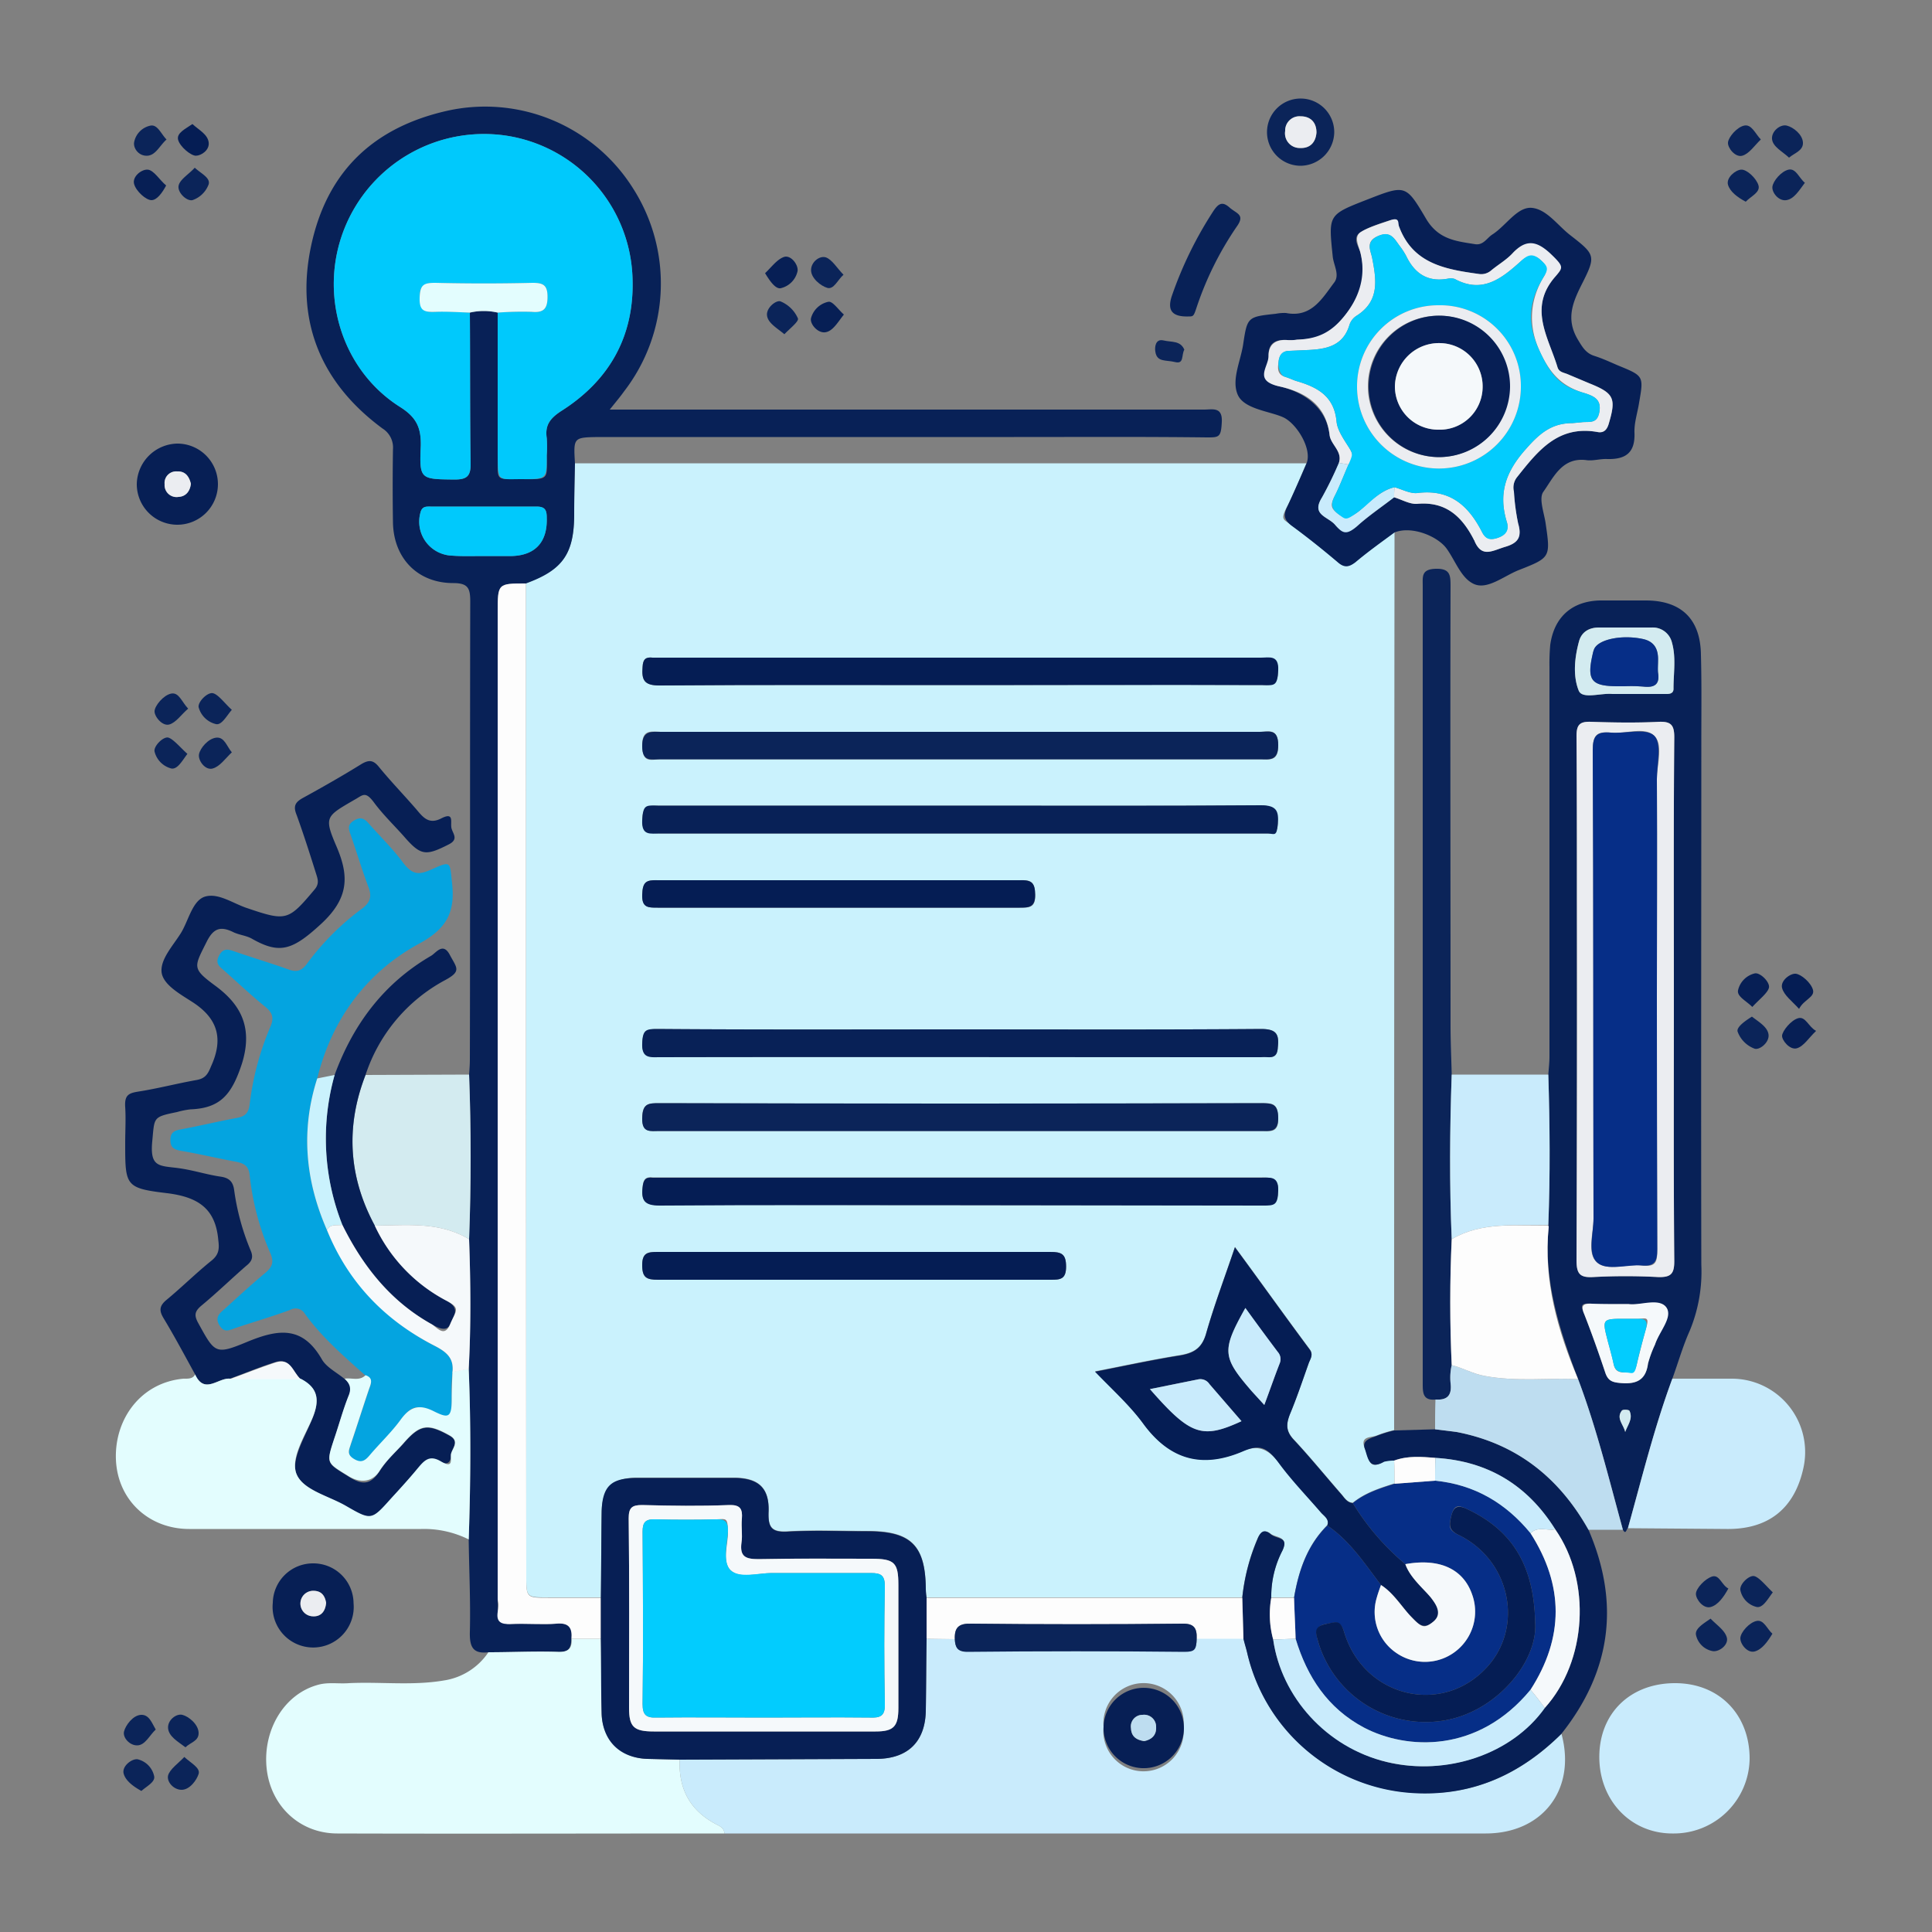 <svg id="e44cd67d-d286-4e47-974d-726a99f5f0f8" data-name="Layer 1" xmlns="http://www.w3.org/2000/svg" viewBox="0 0 500 500"><rect x="0" y="0" width="500" height="500" fill="#808080" stroke="none"/><defs><style>.ab1d00e6-65c2-4117-a0c0-839ca5933d90{fill:#caf2fd;}.b78cd3e1-486b-47cb-bda8-26e45975045c{fill:#082157;}.e9eb7ab5-40ec-4655-ae7c-d79f4971da05{fill:#c9ebfc;}.a8538bb4-7cf4-46a7-ab67-0bd14ea4770b{fill:#e3fdfe;}.bad0186a-a318-4a61-aa98-2e890dd29c5e{fill:#04a4e0;}.a0e10779-fe5f-477c-a6a3-59fd4d41565a{fill:#071f55;}.a288878a-ae84-4293-b106-39590d3f23ee{fill:#0b2459;}.ba4adf36-ac76-454f-846e-0893b1cfad90{fill:#d3ebf0;}.f3e2c697-2419-42fe-9b22-c8b909bbe02a{fill:#beddf0;}.ab6df08f-0240-49f6-bf37-31f93718c353{fill:#051d54;}.bd57d856-0b20-4e7b-9314-b7deaa656c80{fill:#062e87;}.b3104ba7-14f9-449d-919b-770ac5228044{fill:#fdfdfd;}.ba004008-89a6-46ff-93f5-da644947f98f{fill:#00c9fc;}.a4e64d6c-4a1f-4d3c-a584-e29fa8ef62d4{fill:#f5f9fb;}.b6d3550c-5ac0-4da3-af82-f61af7ae0134{fill:#ebedf1;}.bf90769b-e427-4326-9bbd-e26d0f5070fa{fill:#02ccfe;}</style></defs><path class="ab1d00e6-65c2-4117-a0c0-839ca5933d90" d="M148.8,119.9H338.1c-1.6,3.7-3.1,7.6-5,11.2s-.8,3.3,1.1,4.8c4.1,3,8.1,6.2,12,9.5,1.7,1.5,2.9,1.3,4.6,0,3.2-2.7,6.7-5.2,10.1-7.7q-.1,116.3-.1,232.4a33.6,33.6,0,0,0-4.5,1.4c-1.5.6-4.4.1-3.1,3.3s1,5.7,5,3.4a10.9,10.9,0,0,1,2.6-.3c.1,2,.1,4,.1,6-3.8,1.2-7.6,2.4-10.8,5-1.5-.1-2.2-1.4-3-2.3-4.1-4.7-8-9.5-12.2-14-2.1-2.2-2.1-4-1.1-6.6,1.8-4.3,3.3-8.8,4.9-13.3.4-1.1,1.3-2.2.2-3.6-6.4-8.6-12.6-17.3-19.3-26.4-2.7,8-5.4,15.1-7.5,22.5-1.1,3.7-3.2,4.9-6.7,5.5-7.5,1.2-14.8,2.8-22,4.2,4.4,4.6,9,8.7,12.5,13.5,6.9,9.4,15.3,11.6,25.8,7.1,4-1.7,6.7-.3,9.3,3.1s7.2,8.5,10.9,12.8c.8.9,2.2,1.7,1.6,3.3-5.2,5.2-7.4,11.7-8.6,18.7H329a25.8,25.8,0,0,1,2.9-12.2c1.7-3.7-1.8-3.2-3.1-4.3s-2.7-.4-3.4,1.4a52.5,52.5,0,0,0-3.9,15.1H239.8a15,15,0,0,1-.2-2.2c-.1-11.3-3.8-15-15.1-15-6.9,0-13.9-.3-20.8.1-4,.2-4.9-1.1-4.8-4.9.3-6.3-2.5-8.9-8.7-9H164.6c-6.1.1-8.8,2.8-8.9,9s-.1,14.7-.2,22H141.8c-5.6,0-5.6,0-5.6-5.8q-.1-128.4-.1-256.7c9.6-3.5,12.5-7.7,12.5-18C148.6,128.6,148.7,124.2,148.8,119.9ZM248,292.7h78.3c2.3,0,4.6.7,4.5-3.3s-1.5-3.9-4.5-3.9q-77.7.2-155.6,0c-2.9,0-4.5.1-4.5,3.9s2.1,3.3,4.5,3.3Zm.6-103.3H171.2c-2.5,0-5.1-.9-5,3.7s2.4,3.4,4.8,3.4H325.8c2.6,0,5.1.8,5-3.7s-2.5-3.4-4.8-3.4Zm-.1,77c-26.1,0-52.2.1-78.3-.1-3,0-3.9.7-4,3.9s2.1,3.4,4.5,3.4c51.9-.1,103.8,0,155.6,0a10.8,10.8,0,0,1,1.8,0c1.9.1,2.5-.7,2.6-2.6.4-3.5-.5-4.7-4.4-4.7C300.4,266.5,274.4,266.4,248.5,266.4Zm.4-57.9H170.2c-3-.1-3.9.7-4,3.8s2.2,3.4,4.5,3.4H328.1c1.8.1,2.5-.4,2.6-2.5s-.4-4.8-4.4-4.8C300.5,208.6,274.7,208.5,248.9,208.5Zm-.4,103.4h78.3c3,0,3.9-.7,4-3.9s-2.2-3.3-4.5-3.3H168.9c-1.9-.2-2.4.6-2.6,2.5-.4,3.5.6,4.7,4.4,4.7C196.6,311.8,222.6,311.9,248.5,311.9Zm0-134.6c26.1,0,52.2-.1,78.3,0,3,.1,3.9-.7,4-3.8s-2.3-3.3-4.5-3.3H168.9c-1.8-.2-2.5.4-2.6,2.4-.3,3.5.5,4.8,4.4,4.8C196.6,177.2,222.6,177.3,248.5,177.3ZM220.6,331.2h51.3c2.5,0,4-.1,4-3.4s-1.2-3.8-4.1-3.8H170.2c-2.5,0-4,.1-4,3.4s1.1,3.8,4.1,3.8Zm-4-96.3h47.3c2.4,0,4.1.1,4-3.3s-1-3.9-4-3.8H170.2c-3-.1-3.9.6-4,3.8s1.6,3.3,4,3.3Z"/><path class="b78cd3e1-486b-47cb-bda8-26e45975045c" d="M148.8,119.9c-.1,4.3-.2,8.7-.2,13.1,0,10.3-2.9,14.5-12.5,18-7.3,0-7.3,0-7.3,7.5V413.6c0,1.2.1,2.4,0,3.6s.9,3.2,3.3,3.1c4-.2,8,.2,11.9-.1s4.1,1.2,3.9,3.9-.8,3.5-3.5,3.4c-6-.2-12,.1-18,.1-4.1.5-4.9-1.5-4.8-5.3.2-7.9-.2-15.9-.3-23.8.5-14.7.6-29.5,0-44.2.6-11.2.5-22.4.1-33.6q.8-21.3,0-42.6c.1-1.3.2-2.6.2-3.9.1-39.5,0-79,.1-118.5,0-3.4-.5-4.8-4.4-4.8-9.2,0-15.4-6.4-15.6-15.6-.1-6.3-.1-12.6,0-19a5.8,5.8,0,0,0-2.7-5.4C83,99.1,76.4,83.1,80.5,63.7s16.2-30.7,35.1-35a45.2,45.2,0,0,1,48.2,20,45.7,45.7,0,0,1-2.3,52.6c-1,1.4-2.1,2.7-3.7,4.7H311.6c2.2,0,4.8-.8,4.6,3.2s-.7,4-3.9,4c-16.6-.2-33.3-.1-49.9-.1H154.9C148.4,113.2,148.4,113.2,148.8,119.9Zm-20-39v36.6c.1,7.3-.9,6.4,6.3,6.5s6.4,0,6.4-6.2a32.3,32.3,0,0,0,0-4.4c-.5-3.3.8-5.1,3.7-7,12.5-7.9,19-19.4,18.5-34.3a38.5,38.5,0,0,0-32.1-36.9A38.9,38.9,0,0,0,89.2,59c-6.8,16.8-1,36.6,14.3,46.3,4.3,2.7,5.5,5.4,5.4,10.1-.4,8.7-.1,8.6,8.7,8.7,3,0,4.2-.7,4.2-3.9-.2-13.1-.1-26.2-.2-39.3A15.9,15.9,0,0,1,128.8,80.9Zm-3.8,63h7.5c6.1-.2,9.2-3.7,9-9.9,0-2.1-.5-2.9-2.7-2.9H111.4c-1.1,0-2.2-.1-2.6,1.6a8.8,8.8,0,0,0,8.2,11.1C119.7,144,122.3,143.9,125,143.9Z"/><path class="e9eb7ab5-40ec-4655-ae7c-d79f4971da05" d="M404.1,448.7c3.9,14.3-4.8,25.8-19.6,25.8h-197c-.1-1.4-1.2-1.9-2.2-2.4-6.8-3.6-9.7-9.2-9.4-16.7l51.1-.2c8.1-.1,12.5-4.6,12.6-12.6.1-6.2.1-12.3.2-18.5h7.3c.1,2.1.6,3.3,3.3,3.3q28.1-.3,56.1,0c2.8,0,3.2-1.3,3.2-3.4h12.1c.3,1.3.7,2.5,1,3.8a46.9,46.9,0,0,0,43.9,36.2C381.5,464.7,393.7,459,404.1,448.7Zm-118.5-1.8a10.4,10.4,0,1,0,20.7.2,10.4,10.4,0,1,0-20.7-.2Z"/><path class="a8538bb4-7cf4-46a7-ab67-0bd14ea4770b" d="M175.9,455.4c-.3,7.5,2.6,13.1,9.4,16.7,1,.5,2.1,1,2.2,2.4-33.4,0-66.8.1-100.2,0-9.8,0-17.3-7.2-18.3-16.9s4.4-19.2,13.4-21.6c2.6-.7,5.2-.2,7.9-.4,8.2-.4,16.4.7,24.6-.7a16.9,16.9,0,0,0,11.5-7.3c6,0,12-.3,18-.1,2.7.1,3.7-.9,3.5-3.4h7.6c.1,6.4.1,12.9.2,19.3s4.8,11.6,11.9,11.8Z"/><path class="b78cd3e1-486b-47cb-bda8-26e45975045c" d="M421.3,395.5c-.4.2-.5,1.8-1.3.4-3.6-13.1-6.8-26.3-11.6-39s-9-25.5-7.6-39.4c0-.1-.1-.2-.1-.4.5-13,.4-25.9,0-38.9.1-1.6.3-3.2.3-4.8V172.6a54.3,54.3,0,0,1,.2-5.7c1-7.2,5.6-11.3,12.8-11.5h11.9c9.2,0,14.2,4.8,14.3,14.1.2,7.4.1,14.8.1,22.1,0,45.3-.1,90.5,0,135.7a39.9,39.9,0,0,1-3,17.1c-1.8,4-3,8.3-4.5,12.4C428.1,369.5,424.9,382.6,421.3,395.5Zm11.9-136.7c0-22.7-.1-45.4.1-68,0-3.1-.8-4.1-3.9-4-5.9.3-11.8.2-17.7,0-2.9-.1-3.7.8-3.7,3.7.1,14,.1,28,.1,42q0,46.8-.1,93.6c0,3.5.8,4.6,4.3,4.4a156.9,156.9,0,0,1,16.8,0c3.3.1,4.2-.8,4.2-4.1C433.1,303.8,433.2,281.3,433.2,258.8Zm-12.8-79.2h10.1c1.1,0,2.7.2,2.6-1.5,0-3.9.7-7.9-.4-11.8a5.1,5.1,0,0,0-5.2-3.9H413.8c-2.5,0-4.4,1.1-5.1,3.4-1.2,4.3-1.7,9.1-.1,13,1,2.2,5.7.5,8.7.8Zm1.1,157.9c-3.7,0-6.6.1-9.5-.1s-3,.4-2,2.7c2,5.1,3.8,10.2,5.5,15.3.7,1.9,1.7,2.3,3.6,2.5,4,.4,6.8-.4,7.4-5a28.8,28.8,0,0,1,1.8-4.9c1.1-3.4,4.4-7.6,2.9-9.7S424.4,337.9,421.5,337.5Zm-.9,33.1c.6-1.8,2.1-3.4,1.1-5.5-.2-.3-1.8-.4-2,0C418.2,367.1,420.2,368.7,420.6,370.6Z"/><path class="bad0186a-a318-4a61-aa98-2e890dd29c5e" d="M94.6,356c-5.6-5-11.3-9.9-15.7-16a2.8,2.8,0,0,0-3.8-1c-4.6,1.7-9.4,3.1-14.2,4.7-1.5.5-2.8,1.4-4.1-.7s.1-3.2,1.4-4.3c3.5-3.2,7-6.4,10.6-9.4,1.7-1.5,2.1-2.7,1.2-4.9A68.4,68.4,0,0,1,64.6,304c-.3-2.3-1.5-2.9-3.3-3.3-4.9-.9-9.8-2.1-14.7-2.9-1.8-.4-2.5-1-2.5-2.8s.9-2.4,2.6-2.7c4.9-.9,9.8-2.1,14.7-3,2-.4,2.9-1.2,3.2-3.4a73,73,0,0,1,5.3-20c1-2.2.8-3.7-1.2-5.3-3.8-3.1-7.3-6.4-10.9-9.6-1.2-1-2.1-1.8-1.1-3.7s2.2-1.7,3.9-1.1c4.6,1.6,9.3,3,13.8,4.6,2.1.8,3.4.7,4.9-1.2A67.4,67.4,0,0,1,93.9,235c2-1.6,2.3-3.1,1.5-5.3-1.7-4.5-3.1-9.2-4.7-13.8-.6-1.6-.7-2.6,1-3.6s2.7-.4,3.8.9c2.9,3.3,6.1,6.4,8.7,9.9s4.3,3.3,7.5,1.9c5.1-2.3,4.7-2,5.3,3.6.8,7.4-1.3,11.7-8.5,15.6-13.6,7.4-22.6,19.5-26.4,34.9-4.3,13.4-3.1,26.4,2.5,39.2s15,23.4,27.9,30c3.1,1.6,5,3.2,4.6,6.8s-.2,4.7-.2,7.1c0,4.9-.2,5.2-4.7,3.1s-6.1-1.1-8.5,2.2-5.4,6.1-8.1,9.3c-1.2,1.4-2.3,1.9-4.1.8s-1.1-2.4-.7-3.8c1.6-4.7,3.1-9.5,4.7-14.2C96,358.2,96.7,356.7,94.6,356Z"/><path class="a0e10779-fe5f-477c-a6a3-59fd4d41565a" d="M50.5,355.7c-2.7-4.9-5.3-9.8-8.2-14.6-1.2-2-1-3.2.8-4.7,4-3.3,7.7-7,11.7-10.2,1.8-1.5,2-2.9,1.7-5.2-.7-8.3-5.3-11.2-13.2-12.2-10.9-1.3-10.9-1.9-10.9-13,0-3.1.2-6.2,0-9.3s.9-3.6,3.4-4c5.1-.8,10-2.1,15.1-3,2.2-.4,2.9-1.5,3.7-3.5,3.3-7.2,1.8-12.5-5-16.8-3.1-2-7.6-4.5-7.8-7.8s3-6.7,5-9.9,3-8.6,6.4-9.5,7.1,1.8,10.7,3c10.3,3.5,10.7,3.3,17.6-4.9,1.2-1.5.7-2.7.3-4-1.6-5.1-3.2-10.1-5-15.1-.9-2.2-.6-3.3,1.6-4.5,5.1-2.8,10.2-5.7,15.2-8.8,1.9-1.1,3-1,4.4.7,3.1,3.8,6.5,7.3,9.7,11,1.7,2,3.2,4.1,6.5,2.4s2.4.8,2.6,2.3,2.1,3-.6,4.4c-6.1,3.1-7.3,3-11.8-2.2-2.5-2.8-5.3-5.5-7.6-8.6s-2.9-1.9-5.1-.7c-7.4,4.3-7.9,4.4-4.6,12.1s3.2,13.4-4.1,20.1S72.4,247,65.3,243c-1.5-.9-3.4-1-5-1.8-3.3-1.6-5.1-.9-6.8,2.5-3.3,6.6-3.9,6.9,2.2,11.4s10,10.3,6.9,20.2c-2.6,7.9-5.5,11.5-13.3,11.8a21.7,21.7,0,0,0-3.5.7c-6.3,1.3-5.8,1.3-6.4,7.6s1.5,6.3,5.9,6.8,7.7,1.7,11.7,2.3c2.2.3,3.3,1.2,3.6,3.5a62.1,62.1,0,0,0,4.3,15.7c.8,1.9.1,2.9-1.3,4-3.9,3.4-7.6,7-11.6,10.3-1.6,1.4-1.8,2.4-.7,4.4,4.3,7.8,4.4,8.3,12.6,4.9s14.4-4.2,19.4,4.5c1.2,2.1,3.9,3.4,5.9,5.1s1.8,2.3,1.1,4.2c-1.5,3.7-2.5,7.5-3.8,11.3-2.1,6.4-2,6.2,3.5,9.6,3.4,2.2,5.7,2.6,8.2-1.2s4.2-4.9,6.3-7.3c4.2-4.8,6.2-5.1,11.9-1.9,2.8,1.6.3,3.3.3,5s-.8,2.7-2.6,1.7-4.7.3-6.5,2.4-4.2,4.8-6.4,7.2c-5.1,5.7-5.1,5.7-11.7,1.9-4.5-2.6-11-4.3-12.7-8.1s2.2-9.9,4.1-14.7,1.4-7.8-3.1-10.1c-2-1.7-2.6-5.6-6.5-4.4s-7.9,2.9-11.8,4.3C56.5,356.5,52.9,361,50.5,355.7Z"/><path class="a8538bb4-7cf4-46a7-ab67-0bd14ea4770b" d="M50.5,355.7c2.4,5.3,6,.8,9,1.1H77.8c4.5,2.3,5,5.5,3.1,10.1s-5.9,10.6-4.1,14.7,8.2,5.5,12.7,8.1c6.6,3.8,6.6,3.8,11.7-1.9,2.2-2.4,4.4-4.8,6.4-7.2s3.3-4.3,6.5-2.4,2.5-.3,2.6-1.7,2.5-3.4-.3-5c-5.7-3.2-7.7-2.9-11.9,1.9-2.1,2.4-4.6,4.6-6.3,7.3s-4.8,3.4-8.2,1.2c-5.5-3.4-5.6-3.2-3.5-9.6,1.3-3.8,2.3-7.6,3.8-11.3.7-1.9.1-3-1.1-4.2,1.8-.3,3.8.7,5.4-.9,2.1.7,1.4,2.2.9,3.6-1.6,4.7-3.1,9.5-4.7,14.2-.4,1.4-1.2,2.6.7,3.8s2.9.6,4.1-.8c2.7-3.2,5.7-6,8.1-9.3s4.7-4.1,8.5-2.2,4.7,1.8,4.7-3.1c0-2.4.1-4.7.2-7.1l4.2-.8c.6,14.7.5,29.5,0,44.2a26,26,0,0,0-12.3-2.7H49c-10.6,0-18.6-7.6-19-18s6.4-19.9,17.5-20.9C48.6,356.8,49.9,356.9,50.5,355.7Z"/><path class="a0e10779-fe5f-477c-a6a3-59fd4d41565a" d="M360.9,137.8c-3.4,2.5-6.9,5-10.1,7.7-1.7,1.3-2.9,1.5-4.6,0-3.9-3.3-7.9-6.5-12-9.5-1.9-1.5-2.1-2.7-1.1-4.8s3.4-7.5,5-11.2-2.5-10.4-6-12-10.2-2.1-11.8-5.9.7-8.5,1.4-12.8c1.1-7.3,1.1-7.3,8.5-8.1a11.8,11.8,0,0,1,2.6-.2c6.6,1.3,9.4-3.8,12.5-7.9,1.5-2-.2-4.5-.4-6.8-1.1-10.7-1.2-10.7,8.8-14.6s10.1-4,15.3,4.8c3.2,5.5,7.8,5.9,12.8,6.7,2.1.3,3-1.6,4.4-2.5,3.6-2.3,6.5-7.3,10.3-6.9s6.6,4.5,9.8,7c6.7,5.2,6.8,5.4,2.9,13.1-2.3,4.6-3.9,8.8-.9,13.9,1.2,2,2.1,3.6,4.3,4.3s4.1,1.6,6.2,2.5c6.6,2.7,6.6,2.7,5.4,9.6-.4,2.6-1.3,5.2-1.2,7.8.2,5.2-2.3,6.9-7,6.8-1.8-.1-3.6.5-5.3.3-6.4-.9-8.6,4.4-11.3,8.2-1.2,1.7.2,5.4.6,8.1,1.3,8.9,1.3,8.9-7.1,12.2-3.7,1.5-7.9,5-11.3,3.6s-4.9-6-7.2-9.2S365.4,136,360.9,137.8Zm-14.4-18a93.7,93.7,0,0,1-4.4,9c-2.8,4.5,1.7,5,3.4,7s3.7,2.2,5.9.2,6.3-4.9,9.4-7.3c2,.6,4,1.8,5.9,1.7,7.4-.7,11.6,3.2,14.7,9.2,0,.2.2.2.2.4,1.9,4.5,4.9,2.4,8,1.5s4.3-2.6,3.3-6a57.1,57.1,0,0,1-1.1-8.3,4.3,4.3,0,0,1,.8-3.7c5.4-6.8,10.6-13.5,20.8-11.7,1.5.3,2.4-.4,2.9-2,2-6.7,1.5-8-5-10.6l-5.7-2.4c-1-.4-2.1-.5-2.5-1.7-2.3-7.7-7.7-15.4-.6-23.5,2.1-2.4.9-3.9-1.3-6s-6.4-3.7-9.8,0c-1.6,1.7-3.7,2.9-5.5,4.4a3.9,3.9,0,0,1-3.2.9c-8.6-1.2-17-2.6-20.6-12.2-.4-.9-1-2.1-2.3-1.7s-5.4,1.6-7.7,3.1-.4,3.7,0,5.4c1.5,6.2.2,10.8-4.1,16.2s-7.2,6-12.3,6.2a11.1,11.1,0,0,1-2.6.1c-3-.2-4.9.8-4.8,4.1s-2.6,6.7,2.8,7.9,12.1,4.8,13,12.6C344.4,115.1,347.5,116.8,346.5,119.8Z"/><path class="a0e10779-fe5f-477c-a6a3-59fd4d41565a" d="M404.1,448.7c-10.4,10.3-22.6,16-37.4,15.4a46.9,46.9,0,0,1-43.9-36.2c-.3-1.3-.7-2.5-1-3.8l-.3-10.6a52.5,52.5,0,0,1,3.9-15.1c.7-1.8,1.6-2.9,3.4-1.4s4.8.6,3.1,4.3a25.8,25.8,0,0,0-2.9,12.2,24.7,24.7,0,0,0,.5,10.8c2.1,14.9,14.3,28,29.4,31.7s32.4-2,40.9-14c10.9-12.1,12.1-32.7,2.7-46.2-7.2-11.5-17.5-17.7-31-18.5-3.6-.3-7.2-.6-10.7.7a10.9,10.9,0,0,0-2.6.3c-4,2.3-4.2-1.2-5-3.4s1.6-2.7,3.1-3.3a33.6,33.6,0,0,1,4.5-1.4l10.6-.3,5.6.7c15.5,3,26.5,11.8,34.1,25.3Q423.4,424.4,404.1,448.7Z"/><path class="a288878a-ae84-4293-b106-39590d3f23ee" d="M371.5,362.2c-3.3.3-3.3-1.8-3.3-4.2V151.7c0-2.5-.4-4.4,3.4-4.5s3.8,1.8,3.8,4.6c-.1,37.8,0,75.7,0,113.5,0,4.3.2,8.6.3,12.8-.5,14.2-.6,28.4,0,42.6-.5,10.8-.5,21.7,0,32.6a14.3,14.3,0,0,0-.3,4.6C375.8,361.1,374.6,362.4,371.5,362.2Z"/><path class="e9eb7ab5-40ec-4655-ae7c-d79f4971da05" d="M421.3,395.5c3.6-12.9,6.8-26,11.5-38.7h15.5a19,19,0,0,1,18.4,23.2c-2.3,10.4-9,15.8-19.8,15.7Z"/><path class="e9eb7ab5-40ec-4655-ae7c-d79f4971da05" d="M413.9,454.7c0-11.3,8-19.1,19.6-19.1s19.3,8.3,19.3,19.5A19.6,19.6,0,0,1,433,474.5C422.1,474.6,413.9,466,413.9,454.7Z"/><path class="ba4adf36-ac76-454f-846e-0893b1cfad90" d="M121.4,278.1q.8,21.3,0,42.6c-7.7-4.6-16.1-3.6-24.4-3.5q-10.2-18.9-2.4-39Z"/><path class="e9eb7ab5-40ec-4655-ae7c-d79f4971da05" d="M375.7,320.7c-.6-14.2-.5-28.4,0-42.6h25c.4,13,.5,25.9,0,38.9C392.2,317.3,383.5,316.1,375.7,320.7Z"/><path class="f3e2c697-2419-42fe-9b22-c8b909bbe02a" d="M371.5,362.2c3.1.2,4.3-1.1,3.9-4.3a14.3,14.3,0,0,1,.3-4.6c2.9.7,5.6,2.3,8.6,2.8,8.1,1.5,16.1.5,24.1.8,4.8,12.7,8,25.9,11.6,39h-8.9c-7.6-13.5-18.6-22.3-34.1-25.3l-5.6-.7C371.4,367.3,371.4,364.8,371.5,362.2Z"/><path class="a0e10779-fe5f-477c-a6a3-59fd4d41565a" d="M94.6,278.2q-7.8,20.1,2.4,39a41.9,41.9,0,0,0,18.5,19.4c3.8,2,1.9,3.9,1,6.1s-3.4.8-4.8,0c-10.6-5.9-17.8-15-23.1-25.7a60.7,60.7,0,0,1-2-38.8c4.8-13.1,12.7-23.7,24.9-30.8,1.3-.7,3.1-3.7,4.9-.3s3.1,4.2-1.1,6.5A43.1,43.1,0,0,0,94.6,278.2Z"/><path class="a0e10779-fe5f-477c-a6a3-59fd4d41565a" d="M81.1,404.6a10.4,10.4,0,0,1,10.4,10.3,10.5,10.5,0,1,1-20.9-.1A10.4,10.4,0,0,1,81.1,404.6Zm3.3,10.2c-.3-1.7-1.1-3.1-3.3-3.1a3.3,3.3,0,1,0-.1,6.6C83,418.4,84.2,417.1,84.4,414.8Z"/><path class="a0e10779-fe5f-477c-a6a3-59fd4d41565a" d="M45.9,114.8a10.5,10.5,0,1,1-10.5,10.4A10.7,10.7,0,0,1,45.9,114.8Zm3.5,10.4c-.5-2.1-1.6-3.3-3.6-3.2a3,3,0,0,0-3.2,3.3,3.1,3.1,0,0,0,3.6,3.3C48.2,128.5,49.2,127,49.4,125.2Z"/><path class="b78cd3e1-486b-47cb-bda8-26e45975045c" d="M307.5,81.9c-4.2.1-5.5-1.6-4.2-5.4a99.9,99.9,0,0,1,10.8-22c1.3-1.9,2.3-2.4,4.1-.8s4.1,1.8,1.9,4.9a83.9,83.9,0,0,0-10.5,21.2C308.9,81.9,308.8,81.9,307.5,81.9Z"/><path class="a288878a-ae84-4293-b106-39590d3f23ee" d="M345.3,34.3a8.8,8.8,0,0,1-8.8,8.6,8.7,8.7,0,1,1,8.8-8.6Zm-4.6,0c0-2.7-1.6-4.2-4.1-4.2a3.7,3.7,0,0,0-4,3.8,3.8,3.8,0,0,0,3.9,4.4C339,38.4,340.5,36.9,340.7,34.3Z"/><path class="ab1d00e6-65c2-4117-a0c0-839ca5933d90" d="M86.6,278.2a60.7,60.7,0,0,0,2,38.8c-1.5.2-3.1-.3-4,1.3-5.6-12.8-6.8-25.8-2.5-39.2Z"/><path class="a288878a-ae84-4293-b106-39590d3f23ee" d="M48.5,195.1c-1.3,1.7-2.5,4-4.1,3.8a6,6,0,0,1-4.4-4.4c-.3-1.4,2.3-4,3.6-3.6S46.8,193.6,48.5,195.1Z"/><path class="a288878a-ae84-4293-b106-39590d3f23ee" d="M48,452.2c-2-1.5-4.3-2.8-4.5-4.9s2.1-3.9,3.7-3.5,4.1,2.4,4.2,4.6S49.3,450.9,48,452.2Z"/><path class="a288878a-ae84-4293-b106-39590d3f23ee" d="M36.6,463.5c-2-1.1-4.1-2.6-4.6-4.5s2.1-3.9,3.6-3.7a5.7,5.7,0,0,1,4.3,4.4C40.2,461.2,37.9,462.3,36.6,463.5Z"/><path class="a288878a-ae84-4293-b106-39590d3f23ee" d="M447.3,411.1c-1.2,2.2-2.7,4.3-4.6,4.8s-3.8-2-3.8-3.4,2.3-3.9,4.2-4.5S445.6,410.3,447.3,411.1Z"/><path class="a288878a-ae84-4293-b106-39590d3f23ee" d="M60,183.7c-1.4,1.6-2.6,4-4.1,3.7a6.1,6.1,0,0,1-4.5-4.4c-.2-1.4,2.3-3.9,3.7-3.6S58.3,182.2,60,183.7Z"/><path class="a0e10779-fe5f-477c-a6a3-59fd4d41565a" d="M470,266.8c-1.9,1.8-3.2,4-5,4.5s-3.9-2.1-3.8-3.3,2.3-4,4.2-4.5S468,265.7,470,266.8Z"/><path class="a288878a-ae84-4293-b106-39590d3f23ee" d="M203,86.5c-1.9-1.6-4.3-2.9-4.5-4.9s2.4-4,3.5-3.6a8.4,8.4,0,0,1,4.5,4.4C206.8,83.2,204.3,85.1,203,86.5Z"/><path class="a288878a-ae84-4293-b106-39590d3f23ee" d="M218.3,71.1c-1.5,1.3-2.5,3.9-4.2,3.4s-4.2-2.5-4.2-4.6,2.2-3.8,3.8-3.3S216.7,69.5,218.3,71.1Z"/><path class="a0e10779-fe5f-477c-a6a3-59fd4d41565a" d="M198,70.7c1.6-1.5,3.1-3.6,4.9-4.2s3.8,2.1,3.5,3.7a5.8,5.8,0,0,1-4.4,4.4C200.6,74.8,199.1,72.5,198,70.7Z"/><path class="a288878a-ae84-4293-b106-39590d3f23ee" d="M442.7,418.9c1.5,1.6,3.7,3,4.2,4.9s-2,3.8-3.7,3.5a5.4,5.4,0,0,1-4.3-4.3C438.7,421.4,441,420.1,442.7,418.9Z"/><path class="a288878a-ae84-4293-b106-39590d3f23ee" d="M458.7,422.8c-1.2,2-2.7,4.1-4.6,4.6s-3.8-2-3.7-3.5,2.3-4,4.2-4.4S457.3,421.6,458.7,422.8Z"/><path class="a288878a-ae84-4293-b106-39590d3f23ee" d="M467.1,47.3c-1.5,2-2.8,4.2-4.8,4.5s-3.8-2-3.6-3.5,2.3-4,4.2-4.4S465.6,46.1,467.1,47.3Z"/><path class="a288878a-ae84-4293-b106-39590d3f23ee" d="M451.8,52.2c-2.1-1.1-4.1-2.6-4.6-4.4s1.9-3.8,3.4-3.9,4,2.3,4.5,4.1S453.1,50.8,451.8,52.2Z"/><path class="a288878a-ae84-4293-b106-39590d3f23ee" d="M50.4,43.4C52,44.9,54.5,46,54,47.7a6.8,6.8,0,0,1-4.2,4.1c-1.5.3-3.8-1.9-3.6-3.6S48.9,45.1,50.4,43.4Z"/><path class="a288878a-ae84-4293-b106-39590d3f23ee" d="M43.1,36.1c-1.8,1.6-2.8,4.1-5,4.2s-3.6-1.9-3.4-3.4A5.4,5.4,0,0,1,39,32.5C40.8,32.2,41.7,34.7,43.1,36.1Z"/><path class="a0e10779-fe5f-477c-a6a3-59fd4d41565a" d="M43,48c-1,1.9-2.4,3.8-3.8,3.8s-4-2.3-4.5-4.2,1.9-3.8,3.5-3.7S41.3,46.6,43,48Z"/><path class="a288878a-ae84-4293-b106-39590d3f23ee" d="M455.7,36.1c-1.6,1.5-3,3.7-4.8,4.2s-3.8-2-3.7-3.4,2.3-4,4.2-4.4S454.2,34.5,455.7,36.1Z"/><path class="a288878a-ae84-4293-b106-39590d3f23ee" d="M463,40.8c-1.7-1.6-4.2-2.8-4.4-4.8s2.1-3.9,3.8-3.5,4.1,2.3,4.2,4.4S464.4,39.6,463,40.8Z"/><path class="a288878a-ae84-4293-b106-39590d3f23ee" d="M453.4,263.1c1.8,1.4,4.1,2.7,4.3,4.7s-2.3,4-3.6,3.6a7.4,7.4,0,0,1-4.4-4.4C449.3,265.8,451.8,264.1,453.4,263.1Z"/><path class="a288878a-ae84-4293-b106-39590d3f23ee" d="M48.7,183.4c-1.7,1.4-3.1,3.6-4.9,4.1s-3.9-2.1-3.8-3.5,2.3-4.1,4.3-4.5S47,181.6,48.7,183.4Z"/><path class="a288878a-ae84-4293-b106-39590d3f23ee" d="M60,194.7c-1.7,1.6-3.1,3.7-5,4.2s-3.8-2.1-3.5-3.7,2.4-4.1,4.5-4.3S58.7,193.2,60,194.7Z"/><path class="a288878a-ae84-4293-b106-39590d3f23ee" d="M40.3,447.6c-1.6,1.5-2.7,4-4.7,4.1s-3.9-2-3.5-3.6,2.3-4.2,4.4-4.3S39.3,445.9,40.3,447.6Z"/><path class="a288878a-ae84-4293-b106-39590d3f23ee" d="M458.8,412.1c-1.3,1.7-2.5,4-4.1,3.8a5.6,5.6,0,0,1-4.3-4.4c-.2-1.6,2.3-3.9,3.6-3.6S457.2,410.6,458.8,412.1Z"/><path class="a288878a-ae84-4293-b106-39590d3f23ee" d="M47.7,454.7c1.7,1.6,4.2,2.8,3.7,4.4s-2.3,4.1-4.4,4.1-3.9-2.1-3.5-3.7S46.2,456.3,47.7,454.7Z"/><path class="ab6df08f-0240-49f6-bf37-31f93718c353" d="M49.8,32.1c1.6,1.5,3.9,2.6,4.2,4.7s-2,3.5-3.3,3.5-4.1-2.3-4.6-4.1S48.1,33.3,49.8,32.1Z"/><path class="a0e10779-fe5f-477c-a6a3-59fd4d41565a" d="M218.4,81.4c-1.6,2-2.9,4.4-4.9,4.6s-4-2.3-3.6-3.7a5.9,5.9,0,0,1,4.5-4.2C215.5,77.9,217,80.2,218.4,81.4Z"/><path class="a288878a-ae84-4293-b106-39590d3f23ee" d="M306.5,90.5c-.8,1.4,0,3.8-2.4,3.2s-4.7.1-5.1-2.7c-.2-1.1,0-3.4,2.1-2.9S305.5,88.1,306.5,90.5Z"/><path class="ab6df08f-0240-49f6-bf37-31f93718c353" d="M465.6,261.1c-1.8-2-3.9-3.5-4.4-5.4s2.1-3.8,3.5-3.7,4,2.3,4.5,4.2S466.8,258.7,465.6,261.1Z"/><path class="a0e10779-fe5f-477c-a6a3-59fd4d41565a" d="M453.5,260.6c-1.6-1.6-4-2.7-3.7-4.3a5.8,5.8,0,0,1,4.4-4.4c1.4-.2,3.9,2.3,3.6,3.7S455.1,258.8,453.5,260.6Z"/><path class="bd57d856-0b20-4e7b-9314-b7deaa656c80" d="M350.1,389c3.2-2.6,7-3.8,10.8-5l10.5-.8c10.2,1,18.3,5.8,24.7,13.6q13,20.3,0,40.5c-13.6,16.5-32,15.6-43.1,9.8-9.4-5-14.7-13.1-17.7-23-.1-3.5-.3-7-.4-10.6,1.2-7,3.4-13.5,8.6-18.7,5.9,4,9.7,9.9,13.9,15.4-.4,1.1-.8,2.2-1.1,3.3a12.8,12.8,0,0,0,5.1,14.3A13,13,0,0,0,381,412.7c-2.3-6.7-8.5-9.5-17.3-7.9A64.3,64.3,0,0,1,350.1,389Zm47.2,31c-.3-15.5-6.4-24.2-17.7-29.5-2.2-1-3.3-1.1-4,1.8s-.7,3.7,2,5c13.4,6.6,16.8,23.9,7.1,34.3-11.6,12.5-31.7,7.6-36.8-9.1-1-3.4-2.5-2.6-4.8-2.2s-2.8,1.8-2.1,4.1a29,29,0,0,0,32.5,20.9C387.4,443.1,398,429.9,397.3,420Z"/><path class="b3104ba7-14f9-449d-919b-770ac5228044" d="M155.5,424.1h-7.6c.2-2.7-.6-4.2-3.9-3.9s-7.9-.1-11.9.1c-2.4.1-3.7-.5-3.3-3.1s0-2.4,0-3.6V158.5c0-7.5,0-7.5,7.3-7.5q0,128.4.1,256.7c0,5.8,0,5.8,5.6,5.8h13.7Z"/><path class="a0e10779-fe5f-477c-a6a3-59fd4d41565a" d="M155.5,424.1V413.5c.1-7.3.1-14.7.2-22s2.8-8.9,8.9-9h25.6c6.2.1,9,2.7,8.7,9-.1,3.8.8,5.1,4.8,4.9,6.9-.4,13.9-.1,20.8-.1,11.3,0,15,3.7,15.1,15a15,15,0,0,0,.2,2.2v10.6c-.1,6.2-.1,12.3-.2,18.5-.1,8-4.5,12.5-12.6,12.6l-51.1.2-8.3-.2c-7.1-.2-11.7-4.6-11.9-11.8S155.6,430.5,155.5,424.1Zm41.9,24h29.2c4.7,0,5.9-1.3,5.9-6.1V410.2c0-5.8-1-6.8-7-6.8-9.7,0-19.5-.1-29.2.1-3.3,0-4.9-.6-4.4-4.3.3-2-.1-4.1.1-6.2s-.4-3.6-3.3-3.5c-7.5.3-15,.2-22.5,0-2.7,0-3.5.7-3.5,3.5.2,16.3.1,32.6.1,49,0,4.9,1.2,6.1,6.4,6.1Z"/><path class="ab6df08f-0240-49f6-bf37-31f93718c353" d="M350.1,389a64.3,64.3,0,0,0,13.6,15.8c1.3,3.7,4.6,5.9,6.8,8.9s2.8,4,.3,6.1-3.9.3-5.6-1.4-4.5-6.1-7.8-8.2c-4.2-5.5-8-11.4-13.9-15.4.6-1.6-.8-2.4-1.6-3.3-3.7-4.3-7.6-8.3-10.9-12.8s-5.3-4.8-9.3-3.1c-10.5,4.5-18.9,2.3-25.8-7.1-3.5-4.8-8.1-8.9-12.5-13.5,7.2-1.4,14.5-3,22-4.2,3.5-.6,5.6-1.8,6.7-5.5,2.1-7.4,4.8-14.5,7.5-22.5,6.7,9.1,12.9,17.8,19.3,26.4,1.1,1.4.2,2.5-.2,3.6-1.6,4.5-3.1,9-4.9,13.3-1,2.6-1,4.4,1.1,6.6,4.2,4.5,8.1,9.3,12.2,14C347.9,387.6,348.6,388.9,350.1,389Zm-22.9-25.4c1.5-4,2.7-7.5,4-10.8a2.8,2.8,0,0,0-.5-2.9q-4.2-5.5-8.4-11.4c-6.2,11.1-6,12.7,1.7,21.6Zm-29.6-4.1c10.5,12,13.5,13,23.7,8.3l-8.3-9.6a2.8,2.8,0,0,0-3-1.2Z"/><path class="a288878a-ae84-4293-b106-39590d3f23ee" d="M248,292.7H170.7c-2.4,0-4.6.6-4.5-3.3s1.6-3.9,4.5-3.9q77.9.2,155.6,0c3,0,4.5.2,4.5,3.9s-2.2,3.3-4.5,3.3Z"/><path class="a288878a-ae84-4293-b106-39590d3f23ee" d="M248.6,189.4H326c2.3,0,4.8-.9,4.8,3.4s-2.4,3.7-5,3.7H171c-2.4,0-4.8.8-4.8-3.4s2.5-3.7,5-3.7Z"/><path class="b78cd3e1-486b-47cb-bda8-26e45975045c" d="M248.5,266.4c25.9,0,51.9.1,77.8-.1,3.9,0,4.8,1.2,4.4,4.7-.1,1.9-.7,2.7-2.6,2.6a10.8,10.8,0,0,0-1.8,0c-51.8,0-103.7-.1-155.6,0-2.4,0-4.6.4-4.5-3.4s1-3.9,4-3.9C196.3,266.5,222.4,266.4,248.5,266.4Z"/><path class="b78cd3e1-486b-47cb-bda8-26e45975045c" d="M248.9,208.5c25.8,0,51.6.1,77.4-.1,4,0,4.7,1.4,4.4,4.8s-.8,2.6-2.6,2.5H170.7c-2.3,0-4.7.7-4.5-3.4s1-3.9,4-3.8h78.7Z"/><path class="ab6df08f-0240-49f6-bf37-31f93718c353" d="M248.5,311.9c-25.9,0-51.9-.1-77.8.1-3.8,0-4.8-1.2-4.4-4.7.2-1.9.7-2.7,2.6-2.5H326.3c2.3,0,4.6-.6,4.5,3.3s-1,3.9-4,3.9Z"/><path class="ab6df08f-0240-49f6-bf37-31f93718c353" d="M248.5,177.3c-25.9,0-51.9-.1-77.8.1-3.9,0-4.7-1.3-4.4-4.8.1-2,.8-2.6,2.6-2.4H326.3c2.2,0,4.7-.8,4.5,3.3s-1,3.9-4,3.8C300.7,177.2,274.6,177.3,248.5,177.3Z"/><path class="ab6df08f-0240-49f6-bf37-31f93718c353" d="M220.6,331.2H170.3c-3,0-4.1-.6-4.1-3.8s1.5-3.4,4-3.4H271.8c2.9,0,4.1.5,4.1,3.8s-1.5,3.4-4,3.4Z"/><path class="ab6df08f-0240-49f6-bf37-31f93718c353" d="M216.6,234.9H170.2c-2.4,0-4.1.1-4-3.3s1-3.9,4-3.8h93.7c3-.1,4,.6,4,3.8s-1.6,3.3-4,3.3Z"/><path class="b3104ba7-14f9-449d-919b-770ac5228044" d="M239.8,424.1V413.5h81.7l.3,10.6H309.7c.1-2.8-.7-4-3.9-3.9-18.1.2-36.2.2-54.4,0-3.3-.1-4.4,1-4.3,4Z"/><path class="b3104ba7-14f9-449d-919b-770ac5228044" d="M334.9,413.5c.1,3.6.3,7.1.4,10.6l-5.8.2a24.7,24.7,0,0,1-.5-10.8Z"/><path class="b3104ba7-14f9-449d-919b-770ac5228044" d="M371.4,383.2l-10.5.8c0-2,0-4-.1-6,3.5-1.3,7.1-1,10.7-.7C371.4,379.3,371.4,381.2,371.4,383.2Z"/><path class="ba004008-89a6-46ff-93f5-da644947f98f" d="M121.6,80.9c.1,13.1,0,26.2.2,39.3,0,3.2-1.2,3.9-4.2,3.9-8.8-.1-9.1,0-8.7-8.7.1-4.7-1.1-7.4-5.4-10.1C88.2,95.6,82.4,75.8,89.2,59a38.9,38.9,0,0,1,42.4-23.8,38.5,38.5,0,0,1,32.1,36.9c.5,14.9-6,26.4-18.5,34.3-2.9,1.9-4.2,3.7-3.7,7a32.3,32.3,0,0,1,0,4.4c0,6.2,0,6.2-6.4,6.2s-6.2.8-6.3-6.5V80.9a86.8,86.8,0,0,1,8.8-.2c3.1.3,4.1-.7,4.1-3.9s-1.2-3.6-3.9-3.6c-8.4.2-16.8.2-25.1,0-3,0-4.1.6-4.1,3.9s1.5,3.8,4.2,3.6S118.7,80.8,121.6,80.9Z"/><path class="a4e64d6c-4a1f-4d3c-a584-e29fa8ef62d4" d="M84.6,318.3c.9-1.6,2.5-1.1,4-1.3,5.3,10.7,12.5,19.8,23.1,25.7,1.4.8,3.3,3.6,4.8,0s2.8-4.1-1-6.1A41.9,41.9,0,0,1,97,317.2c8.3-.1,16.7-1.1,24.4,3.5.4,11.2.5,22.4-.1,33.6l-4.2.8c.4-3.6-1.5-5.2-4.6-6.8C99.6,341.7,90.1,331.9,84.6,318.3Z"/><path class="ba004008-89a6-46ff-93f5-da644947f98f" d="M125,143.9c-2.7,0-5.3.1-8-.1a8.8,8.8,0,0,1-8.2-11.1c.4-1.7,1.5-1.6,2.6-1.6h27.4c2.2,0,2.7.8,2.7,2.9.2,6.2-2.9,9.7-9,9.9Z"/><path class="a8538bb4-7cf4-46a7-ab67-0bd14ea4770b" d="M121.6,80.9c-2.9-.1-5.9-.3-8.8-.2s-4.3-.1-4.2-3.6,1.1-3.9,4.1-3.9c8.3.2,16.7.2,25.1,0,2.7,0,3.9.5,3.9,3.6s-1,4.2-4.1,3.9a86.8,86.8,0,0,0-8.8.2A15.9,15.9,0,0,0,121.6,80.9Z"/><path class="a288878a-ae84-4293-b106-39590d3f23ee" d="M247.1,424.2c-.1-3,1-4.1,4.3-4,18.2.2,36.3.2,54.4,0,3.2-.1,4,1.1,3.9,3.9s-.4,3.4-3.2,3.4q-28-.3-56.1,0C247.7,427.5,247.2,426.3,247.1,424.2Z"/><path class="a0e10779-fe5f-477c-a6a3-59fd4d41565a" d="M285.6,446.9a10.4,10.4,0,1,1,10,10.7A10.4,10.4,0,0,1,285.6,446.9Zm10.5,3.7c2-.4,3.2-1.6,3.1-3.6a3.1,3.1,0,0,0-3.5-3.2,3,3,0,0,0-3,3.5C292.8,449.5,294.2,450.3,296.1,450.6Z"/><path class="b6d3550c-5ac0-4da3-af82-f61af7ae0134" d="M433.2,258.8c0,22.5-.1,45,.1,67.6,0,3.3-.9,4.2-4.2,4.1a156.9,156.9,0,0,0-16.8,0c-3.5.2-4.3-.9-4.3-4.4q.2-46.8.1-93.6c0-14,0-28-.1-42,0-2.9.8-3.8,3.7-3.7,5.9.2,11.8.3,17.7,0,3.1-.1,3.9.9,3.9,4C433.1,213.4,433.2,236.1,433.2,258.8Zm-4.4-.5c0-18.9.1-37.7,0-56.6,0-3.9,1.8-9.1-.8-11.4s-7.3-.3-11.1-.7-4.7.8-4.7,4.6c.2,40.3.1,80.7.2,121.1,0,3.9-1.8,9,.9,11.4s7.6.3,11.5.8,4.1-1,4.1-4.2Q428.8,290.8,428.8,258.3Z"/><path class="b3104ba7-14f9-449d-919b-770ac5228044" d="M408.4,356.9c-8-.3-16,.7-24.1-.8-3-.5-5.7-2.1-8.6-2.8-.5-10.9-.5-21.8,0-32.6,7.8-4.6,16.5-3.4,25-3.6,0,.2.1.3.1.4C399.4,331.4,403.1,344.3,408.4,356.9Z"/><path class="ba4adf36-ac76-454f-846e-0893b1cfad90" d="M420.4,179.6h-3.1c-3-.3-7.7,1.4-8.7-.8-1.6-3.9-1.1-8.7.1-13,.7-2.3,2.6-3.4,5.1-3.4h13.7a5.1,5.1,0,0,1,5.2,3.9c1.1,3.9.4,7.9.4,11.8.1,1.7-1.5,1.5-2.6,1.5Zm.1-2a39.7,39.7,0,0,1,4.9.1c2.8.3,4.2-.6,3.7-3.6-.1-1,0-2.1,0-3.1.1-2.8-.8-4.9-3.8-5.6-5.4-1.2-11.5,0-12.7,2.5a6.5,6.5,0,0,0-.4,1.3c-1.6,6.9-.4,8.4,6.6,8.4Z"/><path class="a4e64d6c-4a1f-4d3c-a584-e29fa8ef62d4" d="M421.5,337.5c2.9.4,7.8-1.7,9.7.8s-1.8,6.3-2.9,9.7a28.8,28.8,0,0,0-1.8,4.9c-.6,4.6-3.4,5.4-7.4,5-1.9-.2-2.9-.6-3.6-2.5-1.7-5.1-3.5-10.2-5.5-15.3-1-2.3-.2-2.8,2-2.7S417.8,337.5,421.5,337.5Zm-.9,3.8c-6,0-6,0-4.5,5.8.5,1.9,1.1,3.9,1.5,5.9s1.5,2.2,3.2,2.2,2.4-.4,2.8-2.1,1.5-6.2,2.4-9.3,0-2.6-1.9-2.5Z"/><path class="ba4adf36-ac76-454f-846e-0893b1cfad90" d="M420.6,370.6c-.4-1.9-2.4-3.5-.9-5.5.2-.4,1.8-.3,2,0C422.7,367.2,421.2,368.8,420.6,370.6Z"/><path class="a4e64d6c-4a1f-4d3c-a584-e29fa8ef62d4" d="M77.8,356.9H59.5c3.9-1.4,7.8-3,11.8-4.3S75.8,355.2,77.8,356.9Z"/><path class="b6d3550c-5ac0-4da3-af82-f61af7ae0134" d="M346.5,119.8c1-3-2.1-4.7-2.4-7.2-.9-7.8-6.2-11.1-13-12.6s-2.8-5-2.8-7.9,1.8-4.3,4.8-4.1a11.1,11.1,0,0,0,2.6-.1c5.1-.2,8.7-1.7,12.3-6.2s5.6-10,4.1-16.2c-.4-1.7-1.8-4.2,0-5.4s5.1-2.2,7.7-3.1,1.9.8,2.3,1.7c3.6,9.6,12,11,20.6,12.2a3.9,3.9,0,0,0,3.2-.9c1.8-1.5,3.9-2.7,5.5-4.4,3.4-3.7,6.2-3.4,9.8,0s3.4,3.6,1.3,6c-7.1,8.1-1.7,15.8.6,23.5.4,1.2,1.5,1.3,2.5,1.7l5.7,2.4c6.5,2.6,7,3.9,5,10.6-.5,1.6-1.4,2.3-2.9,2-10.2-1.8-15.4,4.9-20.8,11.7a4.3,4.3,0,0,0-.8,3.7,57.1,57.1,0,0,0,1.1,8.3c1,3.4.1,5-3.3,6s-6.1,3-8-1.5c0-.2-.2-.2-.2-.4-3.1-6-7.3-9.9-14.7-9.2-1.9.1-3.9-1.1-5.9-1.7a23.5,23.5,0,0,1,.1-2.6c1.9.5,4,1.7,5.9,1.5,8.5-1.1,13.3,3.3,16.8,10.2.9,1.7,2.2,2,4,1.4s3-1.9,2.4-4c-2.3-7.4-.4-13.1,5-19.1,3.6-4.1,6.7-6.6,12-6.6l2.2-.2c1.9-.3,4.1.6,4.7-2.6s-1.2-4.1-3.6-4.9c-6-1.7-9.2-5-12-11.3s-2.4-13,1.3-19c1.2-2,.4-3.1-1.1-4.4s-3.4-.9-4.9.5c-4.9,4.4-9.9,8.5-17.1,4.6a3.2,3.2,0,0,0-1.7-.1c-5.3,1-8.7-1.3-10.9-5.9a19.2,19.2,0,0,0-1.7-2.6c-1.4-1.9-2.3-3.9-5.6-2.5s-1.9,3.7-1.5,5.6c1.1,5.7,2,11.2-4,15a4.4,4.4,0,0,0-1.9,2.5c-1.7,5.5-6.2,6.2-11.1,6.4l-4.4.2c-1.8,0-2.6,1.1-2.8,2.7s-.5,3.3,1.6,4,2.2.9,3.3,1.2c5.4,1.6,9.5,4,10.1,10.4.2,2.3,1.9,4.6,3.2,6.7s1.2,3-.1,4.4Z"/><path class="e9eb7ab5-40ec-4655-ae7c-d79f4971da05" d="M360.9,126.1a23.5,23.5,0,0,0-.1,2.6c-3.1,2.4-6.4,4.6-9.4,7.3s-4,2-5.9-.2-6.2-2.5-3.4-7a93.7,93.7,0,0,0,4.4-9l2.5.4c-1.2,2.7-2.2,5.4-3.5,8s-1.1,3.3.8,4.8,3.3.8,5-.4S356.8,127,360.9,126.1Z"/><path class="e9eb7ab5-40ec-4655-ae7c-d79f4971da05" d="M329.5,424.3l5.8-.2c3,9.9,8.3,18,17.7,23,11.1,5.8,29.5,6.7,43.1-9.8,1.3,1.5,2.5,3.1,3.7,4.7-8.5,12-25.3,17.7-40.9,14S331.6,439.2,329.5,424.3Z"/><path class="a4e64d6c-4a1f-4d3c-a584-e29fa8ef62d4" d="M399.8,442c-1.2-1.6-2.4-3.2-3.7-4.7q13-20.2,0-40.5c1.9-1.9,4.2-.6,6.4-1C411.9,409.3,410.7,429.9,399.8,442Z"/><path class="e9eb7ab5-40ec-4655-ae7c-d79f4971da05" d="M402.5,395.8c-2.2.4-4.5-.9-6.4,1-6.4-7.8-14.5-12.6-24.7-13.6,0-2,0-3.9.1-5.9C385,378.1,395.3,384.3,402.5,395.8Z"/><path class="b6d3550c-5ac0-4da3-af82-f61af7ae0134" d="M84.4,414.8c-.2,2.3-1.4,3.6-3.4,3.5a3.3,3.3,0,1,1,.1-6.6C83.3,411.7,84.1,413.1,84.4,414.8Z"/><path class="b6d3550c-5ac0-4da3-af82-f61af7ae0134" d="M49.4,125.2c-.2,1.8-1.2,3.3-3.2,3.4a3.1,3.1,0,0,1-3.6-3.3,3,3,0,0,1,3.2-3.3C47.8,121.9,48.9,123.1,49.4,125.2Z"/><path class="b6d3550c-5ac0-4da3-af82-f61af7ae0134" d="M340.7,34.3c-.2,2.6-1.7,4.1-4.2,4a3.8,3.8,0,0,1-3.9-4.4,3.7,3.7,0,0,1,4-3.8C339.1,30.1,340.7,31.6,340.7,34.3Z"/><path class="ab6df08f-0240-49f6-bf37-31f93718c353" d="M397.3,420c.7,9.9-9.9,23.1-23.8,25.3A29,29,0,0,1,341,424.4c-.7-2.3-.7-3.5,2.1-4.1s3.8-1.2,4.8,2.2c5.1,16.7,25.2,21.6,36.8,9.1,9.7-10.4,6.3-27.7-7.1-34.3-2.7-1.3-2.6-2.5-2-5s1.8-2.8,4-1.8C390.9,395.8,397,404.5,397.3,420Z"/><path class="a4e64d6c-4a1f-4d3c-a584-e29fa8ef62d4" d="M357.4,410.2c3.3,2.1,5.2,5.5,7.8,8.2s3.3,3.2,5.6,1.4,1.3-4-.3-6.1-5.5-5.2-6.8-8.9c8.8-1.6,15,1.2,17.3,7.9a13,13,0,0,1-19.6,15.1,12.8,12.8,0,0,1-5.1-14.3C356.6,412.4,357,411.3,357.4,410.2Z"/><path class="a4e64d6c-4a1f-4d3c-a584-e29fa8ef62d4" d="M197.4,448.1H169.2c-5.2,0-6.4-1.2-6.4-6.1,0-16.4.1-32.7-.1-49,0-2.8.8-3.5,3.5-3.5,7.5.2,15,.3,22.5,0,2.9-.1,3.5,1,3.3,3.5s.2,4.2-.1,6.2c-.5,3.7,1.1,4.3,4.4,4.3,9.7-.2,19.5-.1,29.2-.1,6,0,7,1,7,6.8V442c0,4.8-1.2,6.1-5.9,6.1Zm.3-3.6c9.1,0,18.2-.1,27.4,0,2.6.1,4-.3,3.9-3.5-.2-10.2-.2-20.3,0-30.5,0-2.8-1-3.4-3.6-3.4H199.8c-3.7,0-8.3,1.6-10.7-.7s-.6-6.7-.7-10.2-.5-3.1-2.9-3q-8,.2-15.9,0c-2.6-.1-3.3.8-3.3,3.2.1,14.9.2,29.8,0,44.6,0,2.8.9,3.6,3.6,3.5C179.1,444.4,188.4,444.5,197.7,444.5Z"/><path class="e9eb7ab5-40ec-4655-ae7c-d79f4971da05" d="M327.2,363.6l-3.2-3.5c-7.7-8.9-7.9-10.5-1.7-21.6q4.2,5.8,8.4,11.4a2.8,2.8,0,0,1,.5,2.9C329.9,356.1,328.7,359.6,327.2,363.6Z"/><path class="e9eb7ab5-40ec-4655-ae7c-d79f4971da05" d="M297.6,359.5,310,357a2.8,2.8,0,0,1,3,1.2l8.3,9.6C311.1,372.5,308.1,371.5,297.6,359.5Z"/><path class="f3e2c697-2419-42fe-9b22-c8b909bbe02a" d="M296.1,450.6c-1.9-.3-3.3-1.1-3.4-3.3a3,3,0,0,1,3-3.5,3.1,3.1,0,0,1,3.5,3.2C299.3,449,298.1,450.2,296.1,450.6Z"/><path class="bd57d856-0b20-4e7b-9314-b7deaa656c80" d="M428.8,258.3q0,32.4.1,65c0,3.2-.7,4.5-4.1,4.2s-9,1.5-11.5-.8-.9-7.5-.9-11.4c-.1-40.4,0-80.8-.2-121.1,0-3.8,1-4.9,4.7-4.6s8.9-1.2,11.1.7.8,7.5.8,11.4C428.9,220.6,428.8,239.4,428.8,258.3Z"/><path class="bd57d856-0b20-4e7b-9314-b7deaa656c80" d="M420.5,177.6h-1.7c-7,0-8.2-1.5-6.6-8.4a6.5,6.5,0,0,1,.4-1.3c1.2-2.5,7.3-3.7,12.7-2.5,3,.7,3.9,2.8,3.8,5.6,0,1-.1,2.1,0,3.1.5,3-.9,3.9-3.7,3.6A39.7,39.7,0,0,0,420.5,177.6Z"/><path class="bf90769b-e427-4326-9bbd-e26d0f5070fa" d="M420.6,341.3h3.5c1.9-.1,2.3.9,1.9,2.5s-1.8,6.2-2.4,9.3-1.3,2.1-2.8,2.1-2.8-.3-3.2-2.2-1-4-1.5-5.9C414.6,341.3,414.6,341.3,420.6,341.3Z"/><path class="bf90769b-e427-4326-9bbd-e26d0f5070fa" d="M360.9,126.1c-4.1.9-6.5,4.3-9.6,6.5s-3,1.9-5,.4-1.8-2.9-.8-4.8,2.3-5.3,3.5-8,1.1-2.8.1-4.4-3-4.4-3.2-6.7c-.6-6.4-4.7-8.8-10.1-10.4-1.1-.3-2.2-.9-3.3-1.2s-1.8-2.3-1.6-4,1-2.7,2.8-2.7l4.4-.2c4.9-.2,9.4-.9,11.1-6.4a4.4,4.4,0,0,1,1.9-2.5c6-3.8,5.1-9.3,4-15-.4-1.9-1.7-4.1,1.5-5.6s4.2.6,5.6,2.5a19.2,19.2,0,0,1,1.7,2.6c2.2,4.6,5.6,6.9,10.9,5.9a3.2,3.2,0,0,1,1.7.1c7.2,3.9,12.2-.2,17.1-4.6,1.5-1.4,2.8-2.3,4.9-.5s2.3,2.4,1.1,4.4c-3.7,6-4.7,11.5-1.3,19s6,9.6,12,11.3c2.4.8,4.2,1.7,3.6,4.9s-2.8,2.3-4.7,2.6l-2.2.2c-5.3,0-8.4,2.5-12,6.6-5.4,6-7.3,11.7-5,19.1.6,2.1-.3,3.3-2.4,4s-3.1.3-4-1.4c-3.5-6.9-8.3-11.3-16.8-10.2C364.9,127.8,362.8,126.6,360.9,126.1ZM372.2,79a21,21,0,0,0-21,21,21.2,21.2,0,1,0,42.4.1A20.9,20.9,0,0,0,372.2,79Z"/><path class="bf90769b-e427-4326-9bbd-e26d0f5070fa" d="M197.7,444.5c-9.3,0-18.6-.1-27.8,0-2.7.1-3.6-.7-3.6-3.5.2-14.8.1-29.7,0-44.6,0-2.4.7-3.3,3.3-3.2q8,.2,15.9,0c2.4-.1,2.9.9,2.9,3s-1.6,8.1.7,10.2,7,.7,10.7.7h25.6c2.6,0,3.6.6,3.6,3.4-.2,10.2-.2,20.3,0,30.5.1,3.2-1.3,3.6-3.9,3.5C215.9,444.4,206.8,444.5,197.7,444.5Z"/><path class="b6d3550c-5ac0-4da3-af82-f61af7ae0134" d="M372.2,79a20.9,20.9,0,0,1,21.4,21.1,21.2,21.2,0,1,1-42.4-.1A21,21,0,0,1,372.2,79Zm.2,39.3A18.3,18.3,0,1,0,354,100.2,18.4,18.4,0,0,0,372.4,118.3Z"/><path class="a0e10779-fe5f-477c-a6a3-59fd4d41565a" d="M372.4,118.3a18.3,18.3,0,1,1,18.4-18.2A18.4,18.4,0,0,1,372.4,118.3Zm-.2-7.1a11.1,11.1,0,0,0,11.5-10.9,11.2,11.2,0,0,0-10.9-11.5A11.4,11.4,0,0,0,361,100,11.2,11.2,0,0,0,372.2,111.2Z"/><path class="a4e64d6c-4a1f-4d3c-a584-e29fa8ef62d4" d="M372.2,111.2A11.2,11.2,0,0,1,361,100a11.4,11.4,0,0,1,11.8-11.2,11.2,11.2,0,0,1,10.9,11.5A11.1,11.1,0,0,1,372.2,111.2Z"/></svg>
